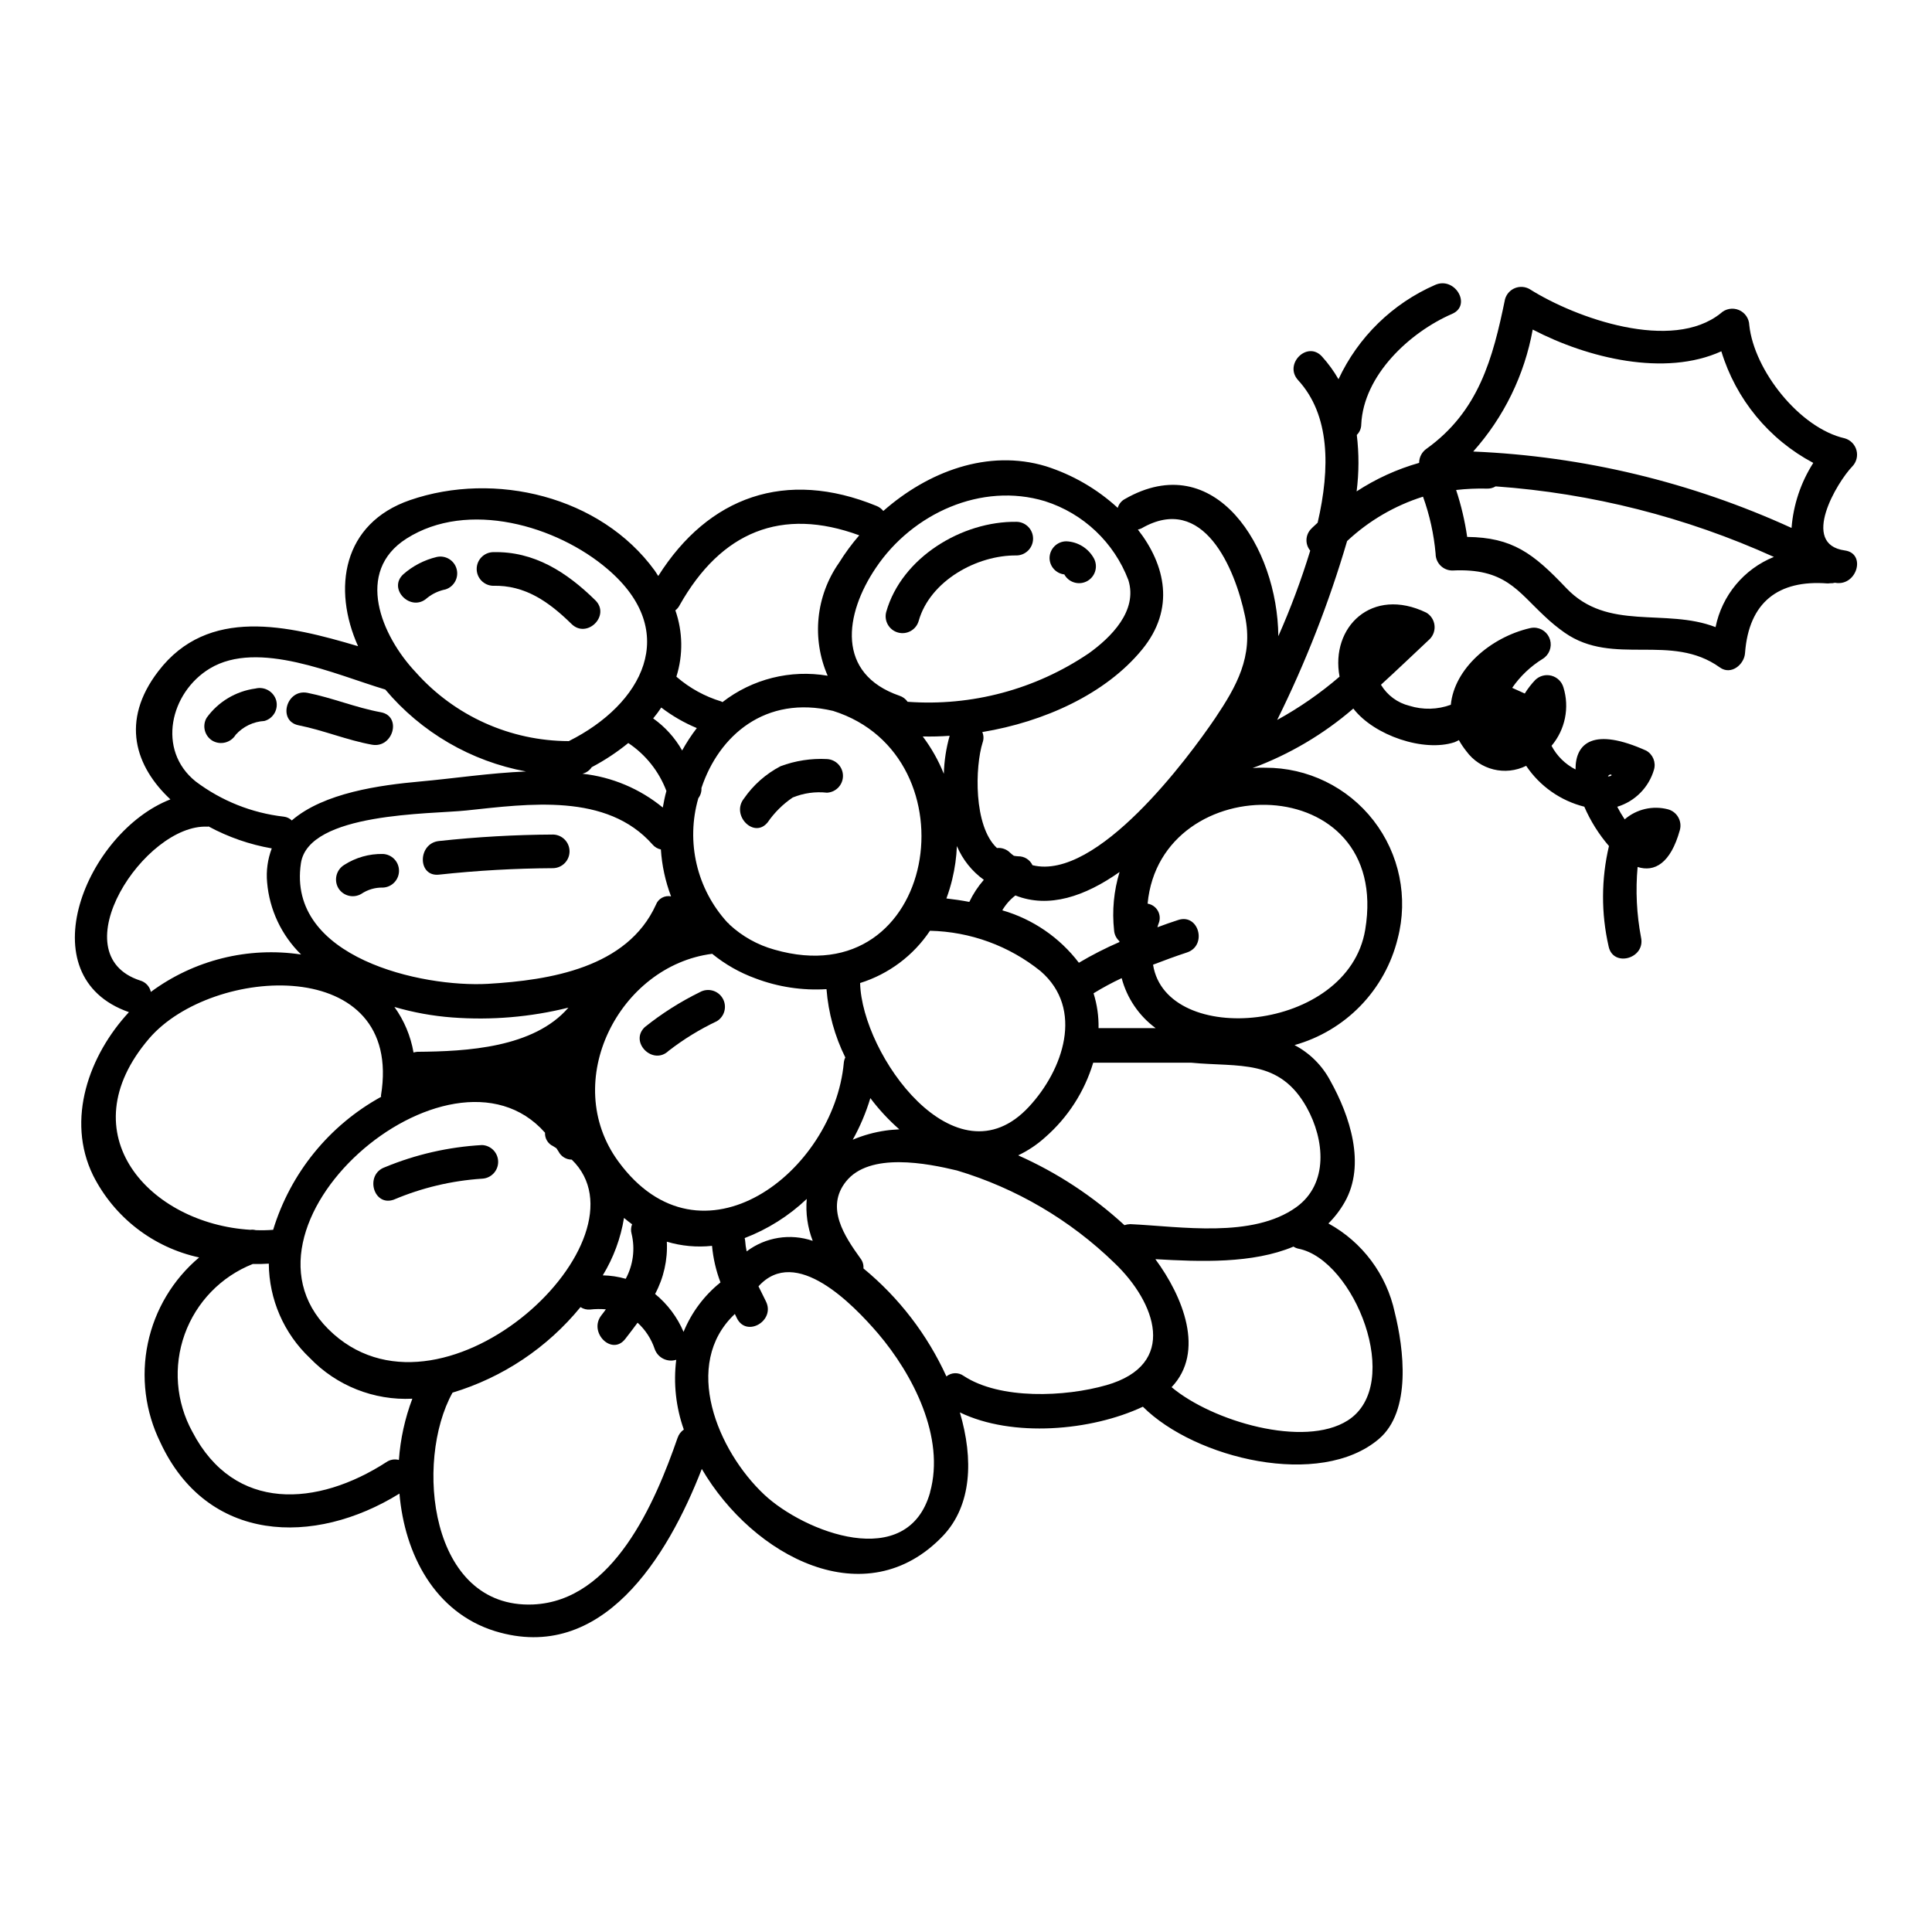 <?xml version="1.0" encoding="UTF-8"?>
<!-- The Best Svg Icon site in the world: iconSvg.co, Visit us! https://iconsvg.co -->
<svg fill="#000000" width="800px" height="800px" version="1.1" viewBox="144 144 512 512" xmlns="http://www.w3.org/2000/svg">
 <g>
  <path d="m178.17 412.23c-10.559 11.387-16.73 28.434-9.508 43.246 5.602 11.129 15.938 19.125 28.113 21.758-6.941 5.848-11.727 13.848-13.59 22.73-1.863 8.883-0.699 18.133 3.305 26.277 12.387 26.695 40.73 27.609 63.371 13.574 1.375 16.18 9.418 31.488 25.281 36.438 28.426 8.742 45.793-19.66 54.844-42.973 13.574 23.223 43.516 39.18 63.953 17.691 7.59-8.047 8.094-20.25 4.438-32.668 13.895 6.719 34.785 4.938 48.5-1.512 13.809 13.777 46.949 21.805 62.535 8.551 8.734-7.402 6.586-24.008 4.207-33.555v-0.004c-2.16-10.031-8.578-18.629-17.578-23.555 1.695-1.68 3.152-3.59 4.328-5.668 5.668-9.965 1.328-22.902-3.793-32.09-2.133-4.062-5.449-7.379-9.512-9.512 6.644-1.863 12.676-5.453 17.48-10.41 4.801-4.953 8.203-11.094 9.855-17.793 2.848-10.863 0.484-22.43-6.394-31.305-6.879-8.871-17.492-14.047-28.719-13.996-1.113-0.039-2.227-0.008-3.336 0.09 9.766-3.625 18.809-8.965 26.695-15.77 5.531 7.176 18.738 11.609 26.832 8.914 0.391-0.164 0.773-0.348 1.141-0.551 0.578 1.027 1.234 2.004 1.969 2.926 3.637 4.988 10.336 6.629 15.863 3.887 3.617 5.391 9.105 9.25 15.406 10.832 1.637 3.785 3.84 7.301 6.535 10.422-2.062 8.746-2.094 17.848-0.09 26.609 1.18 5.621 9.781 3.242 8.594-2.363-1.172-6.16-1.48-12.453-0.914-18.695 4.434 1.418 8.73-0.871 11.199-9.785 0.645-2.371-0.742-4.82-3.109-5.484-4.043-1.07-8.352-0.082-11.516 2.648-0.723-1.07-1.379-2.188-1.969-3.336 4.703-1.422 8.367-5.125 9.738-9.84 0.566-1.949-0.285-4.035-2.055-5.031-13.895-6.262-18.785-2.106-18.738 4.984h-0.004c-2.715-1.383-4.934-3.57-6.356-6.266 3.625-4.289 4.812-10.133 3.148-15.496-0.445-1.512-1.648-2.68-3.172-3.082-1.523-0.402-3.144 0.02-4.277 1.113-1.055 1.102-1.992 2.312-2.793 3.609-1.141-0.5-2.238-1.004-3.336-1.508 2.137-3.094 4.891-5.707 8.09-7.68 1.707-1.047 2.504-3.106 1.957-5.027-0.551-1.926-2.316-3.25-4.316-3.238-0.355 0.004-0.707 0.047-1.051 0.137-10.422 2.422-20.023 10.742-20.938 20.293v0.004c-3.527 1.297-7.383 1.391-10.973 0.273-3.156-0.777-5.871-2.785-7.543-5.578 4.328-3.938 8.594-8.047 12.938-12.113h0.004c0.961-0.984 1.418-2.356 1.238-3.719-0.18-1.367-0.973-2.574-2.156-3.277-14.445-6.996-25.461 3.84-22.996 16.961-5.098 4.387-10.637 8.23-16.531 11.473 7.543-15.234 13.746-31.098 18.531-47.406 5.742-5.375 12.617-9.395 20.117-11.762 1.762 4.879 2.883 9.965 3.34 15.129 0 2.449 1.984 4.434 4.43 4.438 13.898-0.688 17.234 5.391 24.402 12.066 1.688 1.609 3.488 3.094 5.398 4.434 12.934 9.004 28.16-0.09 41.098 9.191 2.973 2.148 6.492-0.789 6.672-3.84 1.008-13.438 8.824-19.43 21.852-18.422v-0.004c0.215 0.008 0.43-0.008 0.641-0.047 0.461 0.023 0.922-0.023 1.367-0.137 0.09 0 0.137 0.047 0.227 0.047 5.625 0.789 8.047-7.816 2.363-8.598-11.977-1.645-2.012-18.148 1.969-22.262 1.098-1.133 1.52-2.754 1.117-4.277-0.402-1.527-1.57-2.727-3.086-3.172-11.977-2.695-24.047-18.012-25.324-29.988-0.051-1.773-1.137-3.352-2.773-4.031-1.637-0.68-3.523-0.336-4.812 0.883-12.891 10.332-38.352 1.328-50.605-6.398v-0.004c-1.195-0.691-2.641-0.793-3.918-0.277-1.277 0.52-2.246 1.602-2.621 2.93-3.246 15.82-6.996 29.719-20.797 39.637v-0.004c-1.23 0.852-1.969 2.25-1.969 3.75-5.871 1.668-11.457 4.215-16.566 7.555 0.633-4.965 0.648-9.988 0.047-14.957 0.75-0.734 1.176-1.738 1.18-2.789 0.594-13.027 12.801-24.402 24.094-29.301 5.254-2.285 0.727-9.965-4.484-7.684-11.309 4.93-20.43 13.824-25.641 25.008-1.242-2.164-2.715-4.188-4.391-6.035-3.887-4.25-10.195 2.059-6.297 6.297 8.41 9.188 8.551 23.133 5.164 37.758-0.547 0.551-1.18 1.051-1.734 1.648-1.547 1.578-1.645 4.066-0.23 5.762-2.363 7.719-5.188 15.289-8.457 22.668-0.18-23.449-16.727-50.102-40.684-36.34-0.914 0.492-1.59 1.336-1.875 2.336-5.461-5.012-11.953-8.773-19.016-11.023-15.406-4.664-31.316 1.461-43.105 11.84h-0.004c-0.473-0.586-1.086-1.043-1.781-1.324-24.094-9.875-44.57-2.469-57.859 18.559-0.363-0.504-0.594-0.961-0.957-1.461-14.355-19.703-42.379-26.371-64.82-18.652-17.922 6.172-20.617 23.496-13.777 38.719-18.605-5.531-39.754-10.605-52.934 6.629-10.152 13.215-6.082 25.281 3.199 33.965-22.277 8.664-38.137 46.914-10.984 56.387zm391.95-62.445c0.504-1.098 1.875-0.184 0 0zm-19.934-118.45c14.562 7.59 35.031 12.57 49.988 5.762 3.859 12.711 12.629 23.355 24.363 29.578-3.309 5.184-5.285 11.102-5.758 17.234-26.547-12.141-55.199-19.02-84.363-20.25 8.141-9.113 13.598-20.301 15.77-32.324zm-12.156 42.152c0.816 0.039 1.629-0.168 2.328-0.594 25.492 1.82 50.457 8.152 73.738 18.695-7.949 3.211-13.758 10.199-15.453 18.605-13.348-5.164-28.613 1.234-39.59-10.375-8.773-9.238-14.262-13.383-26.238-13.531h0.004c-0.613-4.223-1.594-8.383-2.93-12.438 2.703-0.305 5.422-0.43 8.141-0.363zm-354.51 145.73c16.73-19.477 67.609-22.398 61.438 15.129 0 0.137 0.047 0.227 0.047 0.32-13.766 7.57-24.035 20.219-28.617 35.246-1.535 0.121-3.078 0.152-4.617 0.09-0.461-0.125-0.941-0.156-1.414-0.09-26.609-1.602-48.551-25.324-26.836-50.695zm133.43-51.387c0.566 0.66 1.34 1.109 2.191 1.285 0.273 4.254 1.184 8.445 2.695 12.434-1.707-0.348-3.414 0.605-4.019 2.238-7.586 16.684-28.066 19.977-44.477 20.938-17.418 1.008-53.348-6.856-49.594-31.953 2.016-13.531 34.473-12.988 43.84-13.988 16.457-1.738 37.207-4.754 49.363 9.047zm-18.605-18.785c1.012-0.246 1.895-0.863 2.469-1.734 3.434-1.809 6.68-3.953 9.688-6.402 4.613 3.078 8.145 7.519 10.105 12.707-0.414 1.418-0.684 2.93-0.961 4.387-6.078-4.988-13.477-8.102-21.293-8.957zm95.77 0c-1.418-3.523-3.293-6.844-5.578-9.875 2.332 0.047 4.723 0 7.129-0.18-0.926 3.273-1.441 6.652-1.543 10.055zm2.238 27.945h0.004c0.699-2.879 1.109-5.816 1.23-8.777 1.512 3.582 3.981 6.68 7.137 8.949-1.543 1.766-2.836 3.734-3.844 5.852-2.055-0.395-4.066-0.684-6.078-0.914h0.004c0.621-1.676 1.141-3.387 1.559-5.125zm-5.902 13.668v0.004c10.68 0.23 20.984 3.992 29.305 10.695 11.66 10.055 5.945 26.238-3.062 35.93-19.43 20.984-44.297-13.777-44.754-32.773v-0.004c7.578-2.367 14.117-7.262 18.523-13.863zm48.793-0.113c0.074 1.109 0.586 2.141 1.414 2.879v0.227c-3.691 1.602-7.281 3.434-10.742 5.488-5.098-6.691-12.215-11.566-20.297-13.898 0.891-1.523 2.07-2.863 3.473-3.938 8.871 3.519 18.473 0.227 27.609-6.219-1.527 5.004-2.023 10.262-1.457 15.461zm2.012 12.664h-0.004c1.406 5.316 4.582 9.992 9.008 13.258h-15.133c0.062-3.133-0.387-6.25-1.324-9.234 2.406-1.48 4.891-2.82 7.449-4.016zm-58.93 40.078c-1.234 0.094-2.422 0.137-3.609 0.324-3 0.43-5.938 1.242-8.73 2.422 1.945-3.496 3.512-7.191 4.664-11.023 2.269 3.016 4.84 5.789 7.676 8.277zm-33.102-47.625c-4.43-1.23-8.504-3.504-11.883-6.629-0.133-0.223-0.324-0.41-0.551-0.547-8.145-8.887-11.07-21.379-7.723-32.957 0.59-0.773 0.883-1.73 0.824-2.699 4.617-13.898 16.926-24.688 34.879-20.438 37.898 11.945 27.75 75.715-15.547 63.27zm-16.5 1.098c3.445 2.812 7.34 5.023 11.52 6.539 5.992 2.266 12.395 3.231 18.789 2.836 0.488 6.297 2.18 12.441 4.984 18.105-0.215 0.43-0.348 0.895-0.395 1.371-2.648 29.027-37.848 56.137-59.746 26.195-15.516-21.164 0.215-51.883 24.852-55.039zm26.656 76.078c-5.938-2.035-12.496-0.992-17.508 2.789-0.199-0.918-0.332-1.852-0.395-2.789-0.023-0.25-0.066-0.496-0.137-0.734 6.113-2.344 11.707-5.867 16.457-10.375-0.324 3.773 0.215 7.574 1.582 11.109zm-48-1.875c0.969 4.031 0.414 8.281-1.555 11.93-1.98-0.562-4.023-0.871-6.082-0.914 2.84-4.66 4.75-9.832 5.625-15.219 0.684 0.594 1.418 1.141 2.148 1.688-0.324 0.801-0.375 1.684-0.137 2.516zm-22.945-26.789c-0.082 1.516 0.766 2.93 2.144 3.566 0.324 0.18 0.551 0.367 0.871 0.547 0.184 0.324 0.414 0.594 0.594 0.918 0.676 1.293 2.016 2.106 3.473 2.102 21.711 20.984-33.008 72.816-63.086 46.262-31.723-27.977 30.723-82.055 56.004-53.395zm-39.91-33.328-0.004 0.004c5.008 1.465 10.152 2.398 15.352 2.789 10.328 0.777 20.715-0.102 30.766-2.606-9.188 10.652-26.969 11.609-40.047 11.703-0.34 0.031-0.676 0.094-1.004 0.184-0.754-4.356-2.484-8.48-5.066-12.07zm1.18 120.05v0.004c-1.148-0.305-2.371-0.09-3.34 0.594-18.191 11.75-40.227 13.383-51.379-8.047v0.004c-4.359-7.926-5.102-17.34-2.043-25.852 3.062-8.512 9.633-15.297 18.043-18.629 1.418 0.043 2.832 0 4.25-0.094 0.066 9.469 3.996 18.504 10.879 25.008 7.066 7.352 16.973 11.285 27.16 10.789-1.969 5.207-3.168 10.672-3.562 16.223zm73.875-5.902c-5.945 17.188-17.051 43.297-38.309 44.207-27.473 1.141-31.449-37.941-21.348-56.137h-0.004c13.312-4.012 25.125-11.906 33.922-22.672 0.766 0.512 1.688 0.742 2.606 0.641 1.367-0.152 2.742-0.168 4.113-0.047-0.367 0.547-0.789 1.051-1.18 1.574-3.519 4.481 2.754 10.836 6.297 6.297 1.141-1.418 2.195-2.883 3.289-4.328 2.074 1.895 3.633 4.285 4.527 6.949 0.812 2.348 3.344 3.621 5.715 2.879-0.777 6.238-0.09 12.57 2.012 18.496-0.766 0.516-1.34 1.27-1.633 2.148zm1.574-28.02c-1.664-3.914-4.254-7.367-7.547-10.059 2.277-4.25 3.356-9.039 3.109-13.852 3.879 1.16 7.953 1.531 11.977 1.098 0.305 3.316 1.059 6.578 2.242 9.691-4.328 3.473-7.699 7.992-9.793 13.125zm65.336 42.508c-5.988 21.301-33.418 10.465-43.93 0.637-12.387-11.609-21.988-34.559-7.816-47.906 0.184 0.395 0.367 0.789 0.551 1.141 2.559 5.164 10.234 0.641 7.68-4.481-0.641-1.328-1.328-2.652-1.969-3.981 9.875-10.969 25.051 4.801 31.633 12.434 9.301 10.91 17.895 27.582 13.824 42.168zm46.672-28.391c-10.832 3.109-28.16 3.891-37.785-2.469v0.004c-1.375-1-3.258-0.945-4.57 0.137-5.059-11.086-12.578-20.875-21.988-28.617 0.078-0.953-0.203-1.898-0.789-2.648-4.16-5.805-9.371-13.441-3.836-20.387 6.262-7.871 21.578-4.801 29.395-2.926 15.699 4.699 30.031 13.121 41.781 24.543 10.844 10.34 17.016 26.891-2.231 32.375zm63.992 9.348c-11.562 7.356-35.883 0.227-46.672-8.824 8.914-9.371 3.062-23.953-4.297-33.922 11.844 0.688 25.738 1.234 36.605-3.332 0.387 0.262 0.824 0.449 1.281 0.547 14.805 2.871 28.059 36.012 13.082 45.531zm-10.852-82.938c4.723 8.504 5.848 20.207-2.789 26.422-11.609 8.32-30.625 5.117-43.977 4.484-0.527 0.016-1.051 0.105-1.551 0.273-8.316-7.66-17.832-13.91-28.164-18.5 2.617-1.242 5.035-2.859 7.18-4.805 6.008-5.254 10.414-12.098 12.707-19.746h26.012c12.617 1.223 23.328-1.156 30.582 11.871zm15.496-47.129c-4.57 27.336-52.742 31.316-56.227 9.281 2.969-1.141 5.938-2.238 9.004-3.246 5.441-1.828 3.106-10.422-2.363-8.594-1.836 0.594-3.664 1.234-5.488 1.922h0.008c0.078-0.344 0.184-0.684 0.316-1.008 0.449-1.082 0.375-2.309-0.191-3.332-0.57-1.023-1.574-1.73-2.731-1.922 3.41-36.219 64.758-35.754 57.672 6.898zm-59.242-106.38c16.367-9.414 24.73 10.609 27.383 23.27 2.238 10.695-2.238 18.605-7.906 27.059-7.133 10.512-31.316 43.203-48.414 38.965v0.004c-0.688-1.469-2.176-2.394-3.797-2.363-0.383-0.02-0.762-0.066-1.141-0.137-0.355-0.25-0.691-0.523-1.008-0.82-0.91-0.918-2.188-1.371-3.473-1.238-6.262-5.805-5.805-21.621-3.793-27.977 0.324-0.898 0.289-1.883-0.094-2.754 16.324-2.695 32.668-10.055 42.332-21.848 8.867-10.789 6.219-22.434-1.098-31.82 0.352-0.062 0.691-0.176 1.008-0.34zm-25.648-7.176c10.188 3.231 18.34 10.941 22.129 20.938 2.512 8.137-4.617 15.176-10.559 19.43l-0.004-0.004c-14.09 9.531-30.984 14.039-47.949 12.801-0.523-0.754-1.277-1.32-2.148-1.602-16.824-5.805-14.629-21.574-6.219-33.965 9.672-14.355 27.93-22.676 44.75-17.598zm-96.824 27.609c11.02-19.566 27.059-26.105 47.625-18.562v0.004c-1.973 2.277-3.762 4.707-5.352 7.269-6.156 8.77-7.301 20.117-3.016 29.941-9.863-1.684-19.98 0.855-27.883 6.992-0.102-0.07-0.211-0.129-0.324-0.18-4.324-1.309-8.324-3.504-11.75-6.449l-0.133-0.137c1.805-5.727 1.707-11.887-0.273-17.555 0.461-0.355 0.84-0.805 1.113-1.32zm-4.844 27.078c2.891 2.211 6.059 4.043 9.422 5.441-1.445 1.879-2.742 3.867-3.887 5.941-1.902-3.363-4.523-6.266-7.68-8.5 0.77-0.918 1.488-1.883 2.144-2.883zm-67.516-44.77c16.227-10.332 39.863-3.43 53.301 8.094 19.523 16.637 9.191 35.836-10.285 45.574-15.52-0.027-30.289-6.68-40.594-18.285-9.094-9.645-16.227-26.605-2.422-35.383zm-52.113 34.422c12.801-7.723 33.188 1.602 46.492 5.578 9.535 11.348 22.723 19.023 37.301 21.715-9.602 0.395-19.336 1.875-28.02 2.652-10.656 0.961-25.555 2.973-34.059 10.328-0.57-0.562-1.309-0.914-2.102-1.004-8.48-0.965-16.547-4.188-23.363-9.324-10.375-8.32-6.766-23.59 3.75-29.945zm-0.637 41.922c0.133 0 0.18-0.047 0.32-0.047h-0.004c5.231 2.824 10.879 4.785 16.73 5.805-1.09 2.871-1.516 5.949-1.234 9.008 0.617 7.242 3.812 14.023 9.008 19.109-14.062-2.109-28.387 1.461-39.82 9.918-0.309-1.453-1.402-2.617-2.832-3.019-21.488-7.008 1.234-41.594 17.828-40.773z"/>
  <path d="m387.47 308.52c3.008-10.594 15.434-17.469 25.977-17.32h0.004c2.41-0.07 4.324-2.047 4.324-4.457s-1.914-4.387-4.324-4.457c-14.52-0.23-30.504 9.48-34.582 23.844-0.66 2.375 0.73 4.836 3.106 5.496s4.836-0.73 5.496-3.106z"/>
  <path d="m426.06 296.23 0.121 0.215c1.277 2.051 3.953 2.711 6.039 1.492 2.082-1.223 2.816-3.879 1.656-5.996-1.477-2.66-4.234-4.359-7.277-4.488-2.457 0.004-4.449 1.996-4.457 4.453 0.031 2.223 1.711 4.078 3.918 4.324z"/>
  <path d="m363.17 345.16c-4.195-0.219-8.395 0.426-12.332 1.902-3.871 2.023-7.191 4.953-9.676 8.547-3.543 4.449 2.723 10.801 6.297 6.297 1.777-2.582 4.023-4.805 6.621-6.562 2.875-1.176 5.996-1.613 9.082-1.273 2.371-0.121 4.234-2.078 4.234-4.449 0.004-2.375-1.855-4.336-4.227-4.461z"/>
  <path d="m262.07 300.2c2.273-0.73 3.566-3.121 2.934-5.426-0.633-2.305-2.969-3.699-5.297-3.164-3.269 0.785-6.297 2.352-8.824 4.574-4.246 3.894 2.074 10.18 6.297 6.297 1.422-1.145 3.102-1.926 4.891-2.281z"/>
  <path d="m274.6 299.24c8.594-0.246 14.957 4.328 20.859 10.121 4.102 4.031 10.41-2.269 6.297-6.297-7.547-7.41-16.211-13.047-27.16-12.734l0.004-0.004c-2.387 0.102-4.273 2.066-4.273 4.457s1.887 4.356 4.273 4.457z"/>
  <path d="m200.35 340.33c2.133 1.191 4.828 0.488 6.102-1.598 1.953-2.184 4.695-3.504 7.621-3.668 2.371-0.656 3.762-3.109 3.113-5.484-0.703-2.336-3.117-3.707-5.484-3.113-5.199 0.699-9.883 3.508-12.949 7.766-1.234 2.129-0.52 4.852 1.598 6.098z"/>
  <path d="m223.13 336.21c6.586 1.312 12.812 3.938 19.43 5.141 5.617 1.031 8.02-7.559 2.363-8.598-6.613-1.211-12.844-3.828-19.43-5.141-5.606-1.117-8 7.477-2.363 8.598z"/>
  <path d="m245.46 370.31c-3.621-0.07-7.184 0.938-10.23 2.894-2.09 1.27-2.797 3.965-1.598 6.098 1.246 2.117 3.969 2.832 6.094 1.602 1.695-1.148 3.707-1.738 5.754-1.684 2.387-0.102 4.266-2.07 4.262-4.461-0.004-2.391-1.891-4.352-4.281-4.449z"/>
  <path d="m260.32 375.79c10.059-1.09 20.168-1.66 30.285-1.715 2.41-0.07 4.328-2.043 4.328-4.457 0-2.41-1.918-4.383-4.328-4.457-10.117 0.055-20.227 0.625-30.285 1.719-5.656 0.605-5.715 9.523 0 8.91z"/>
  <path d="m248.36 461.92c7.43-3.148 15.332-5.027 23.383-5.555 2.391-0.102 4.273-2.066 4.273-4.457s-1.883-4.356-4.273-4.457c-8.852 0.496-17.559 2.484-25.75 5.875-5.379 1.91-3.062 10.523 2.367 8.594z"/>
  <path d="m321.18 422.49c3.973-3.078 8.27-5.719 12.812-7.871 2.066-1.27 2.742-3.957 1.516-6.051-1.223-2.094-3.894-2.828-6.016-1.648-5.195 2.547-10.094 5.656-14.613 9.27-4.164 3.973 2.148 10.266 6.301 6.301z"/>
 </g>
</svg>